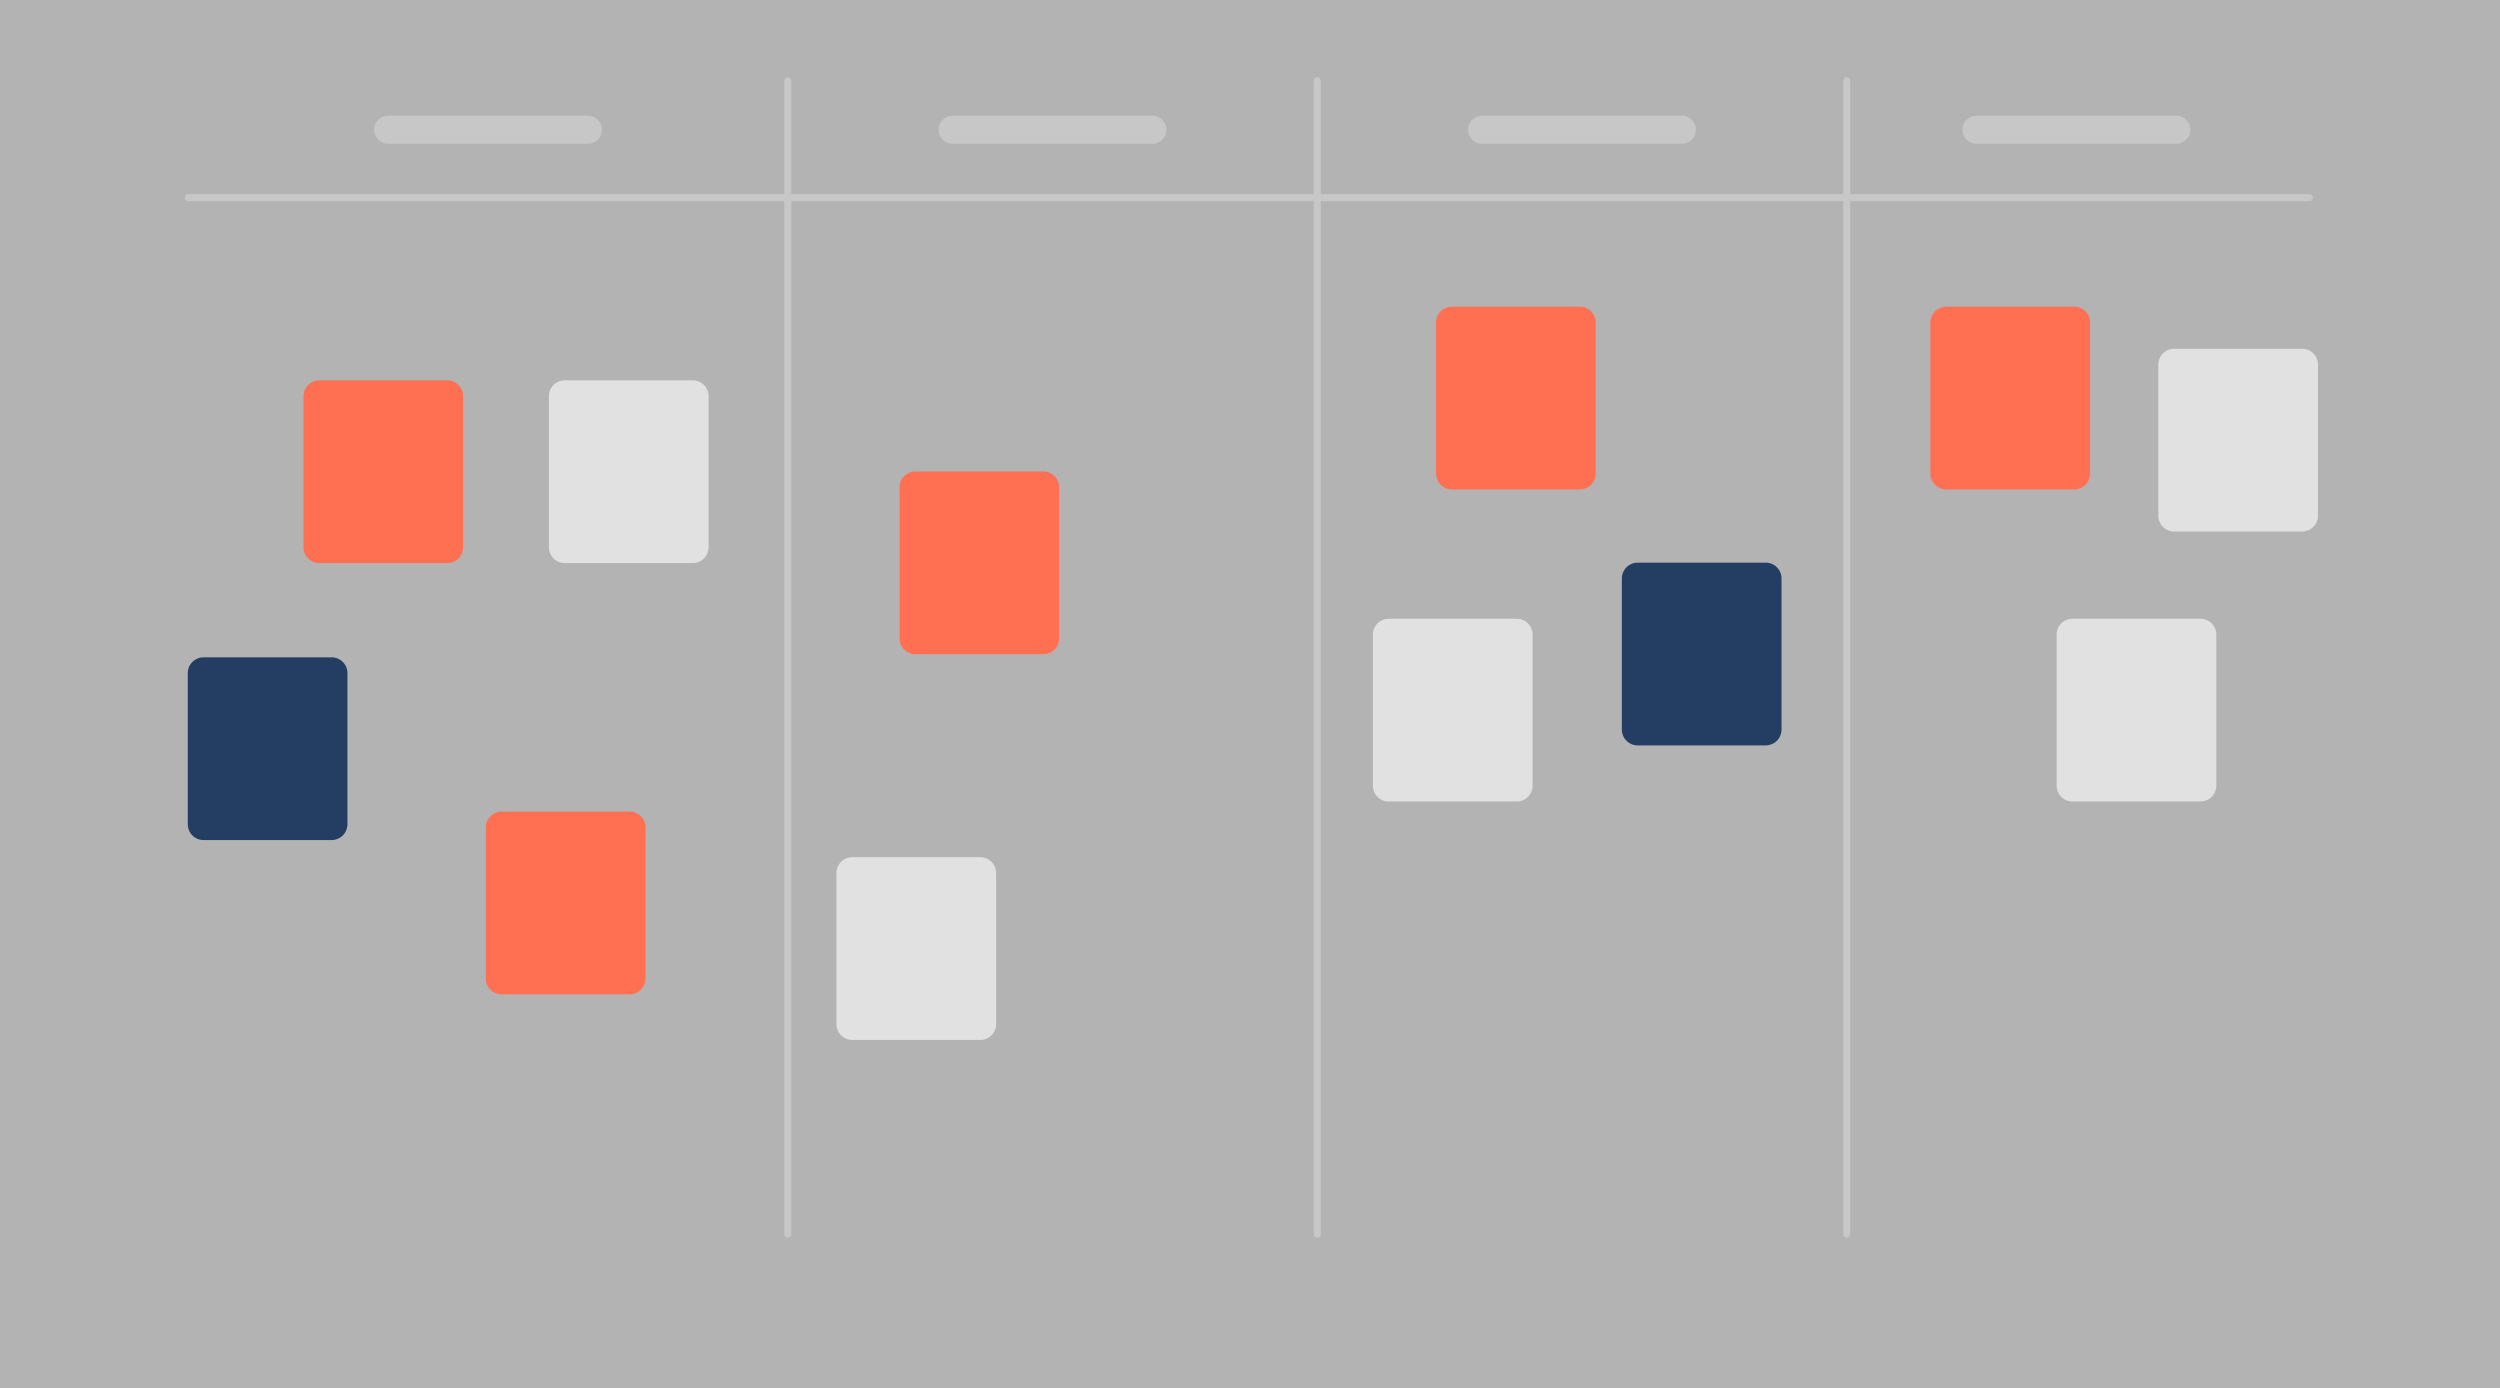 <?xml version="1.0" encoding="UTF-8"?> <svg xmlns="http://www.w3.org/2000/svg" fill="none" height="396" viewBox="0 0 713 396" width="713"><rect x="0" y="0" width="713" height="396" fill="#808080" stroke="none"/><path d="m0 0h713v396h-713z" fill="#fff" opacity=".4"></path><path d="m658.676 57.37h-605c-.265 0-.52-.105-.707-.293-.188-.188-.293-.442-.293-.707s.105-.519.293-.707c.188-.188.442-.293.707-.293h605c.265 0 .52.105.707.293.188.188.293.442.293.707s-.105.52-.293.707c-.187.188-.442.293-.707.293z" fill="#c7c7c7"></path><path d="m224.676 353c-.265 0-.519-.105-.707-.293-.187-.187-.293-.442-.293-.707v-329c0-.265.106-.52.293-.707.188-.188.442-.293.707-.293s.52.105.707.293c.188.188.293.442.293.707v329c0 .265-.105.52-.293.707-.187.188-.442.293-.707.293z" fill="#c7c7c7"></path><path d="m375.676 353c-.265 0-.519-.105-.707-.293-.187-.187-.293-.442-.293-.707v-329c0-.265.106-.52.293-.707.188-.188.442-.293.707-.293s.52.105.707.293c.188.188.293.442.293.707v329c0 .265-.105.52-.293.707-.187.188-.442.293-.707.293z" fill="#c7c7c7"></path><path d="m526.676 353c-.265 0-.519-.105-.707-.293-.187-.187-.293-.442-.293-.707v-329c0-.265.106-.52.293-.707.188-.188.442-.293.707-.293s.52.105.707.293c.188.188.293.442.293.707v329c0 .265-.105.52-.293.707-.187.188-.442.293-.707.293z" fill="#c7c7c7"></path><g fill="#ff7052"><path d="m127.592 160.587h-36.54c-1.193-.001-2.337-.475-3.18-1.319s-1.318-1.988-1.319-3.181v-43.119c.001-1.193.476-2.337 1.319-3.181.844-.843 1.987-1.318 3.18-1.319h36.54c1.193.001 2.337.476 3.18 1.319.844.844 1.319 1.988 1.32 3.181v43.119c-.001 1.193-.476 2.337-1.32 3.181-.843.844-1.987 1.318-3.18 1.319z"></path><path d="m179.592 283.587h-36.54c-1.193-.001-2.337-.475-3.181-1.319-.843-.844-1.318-1.988-1.319-3.181v-43.119c.001-1.193.476-2.337 1.319-3.181.844-.843 1.988-1.318 3.181-1.319h36.54c1.193.001 2.337.476 3.18 1.319.844.844 1.319 1.988 1.32 3.181v43.119c-.001 1.193-.476 2.337-1.32 3.181-.843.844-1.987 1.318-3.18 1.319z"></path><path d="m297.592 186.587h-36.54c-1.193-.001-2.337-.475-3.18-1.319-.844-.844-1.319-1.988-1.32-3.181v-43.119c.001-1.193.476-2.337 1.32-3.181.843-.843 1.987-1.318 3.18-1.319h36.54c1.193.001 2.337.476 3.181 1.319.843.844 1.318 1.988 1.319 3.181v43.119c-.001 1.193-.476 2.337-1.319 3.181-.844.844-1.988 1.318-3.181 1.319z"></path><path d="m450.592 139.587h-36.54c-1.193-.001-2.337-.475-3.18-1.319-.844-.844-1.319-1.988-1.32-3.181v-43.119c.001-1.193.476-2.337 1.32-3.18.843-.844 1.987-1.318 3.18-1.319h36.54c1.193.001 2.337.476 3.181 1.319.843.844 1.318 1.987 1.319 3.18v43.119c-.001 1.193-.476 2.337-1.319 3.181-.844.844-1.988 1.318-3.181 1.319z"></path><path d="m591.592 139.587h-36.54c-1.193-.001-2.337-.475-3.18-1.319-.844-.844-1.319-1.988-1.32-3.181v-43.119c.001-1.193.476-2.337 1.32-3.18.843-.844 1.987-1.318 3.18-1.319h36.54c1.193.001 2.337.476 3.181 1.319.843.844 1.318 1.987 1.319 3.18v43.119c-.001 1.193-.476 2.337-1.319 3.181-.844.844-1.988 1.318-3.181 1.319z"></path></g><path d="m656.592 151.587h-36.54c-1.193-.001-2.337-.475-3.18-1.319-.844-.844-1.319-1.988-1.32-3.181v-43.119c.001-1.193.476-2.337 1.32-3.181.843-.843 1.987-1.318 3.18-1.319h36.54c1.193.001 2.337.476 3.181 1.319.843.844 1.318 1.988 1.319 3.181v43.119c-.001 1.193-.476 2.337-1.319 3.181-.844.844-1.988 1.318-3.181 1.319z" fill="#e1e1e1"></path><path d="m627.592 228.587h-36.54c-1.193-.001-2.337-.475-3.18-1.319-.844-.844-1.319-1.988-1.32-3.181v-43.119c.001-1.193.476-2.337 1.32-3.181.843-.843 1.987-1.318 3.18-1.319h36.54c1.193.001 2.337.476 3.181 1.319.843.844 1.318 1.988 1.319 3.181v43.119c-.001 1.193-.476 2.337-1.319 3.181-.844.844-1.988 1.318-3.181 1.319z" fill="#e1e1e1"></path><path d="m503.592 212.587h-36.54c-1.193-.001-2.337-.475-3.18-1.319-.844-.844-1.319-1.988-1.32-3.181v-43.119c.001-1.193.476-2.337 1.32-3.181.843-.843 1.987-1.318 3.18-1.319h36.54c1.193.001 2.337.476 3.181 1.319.843.844 1.318 1.988 1.319 3.181v43.119c-.001 1.193-.476 2.337-1.319 3.181-.844.844-1.988 1.318-3.181 1.319z" fill="#243e63"></path><path d="m432.592 228.587h-36.54c-1.193-.001-2.337-.475-3.18-1.319-.844-.844-1.319-1.988-1.32-3.181v-43.119c.001-1.193.476-2.337 1.32-3.181.843-.843 1.987-1.318 3.18-1.319h36.54c1.193.001 2.337.476 3.181 1.319.843.844 1.318 1.988 1.319 3.181v43.119c-.001 1.193-.476 2.337-1.319 3.181-.844.844-1.988 1.318-3.181 1.319z" fill="#e1e1e1"></path><path d="m279.592 296.587h-36.54c-1.193-.001-2.337-.475-3.18-1.319-.844-.844-1.319-1.988-1.32-3.181v-43.119c.001-1.193.476-2.337 1.32-3.181.843-.843 1.987-1.318 3.18-1.319h36.54c1.193.001 2.337.476 3.181 1.319.843.844 1.318 1.988 1.319 3.181v43.119c-.001 1.193-.476 2.337-1.319 3.181-.844.844-1.988 1.318-3.181 1.319z" fill="#e1e1e1"></path><path d="m94.592 239.587h-36.54c-1.193-.001-2.337-.475-3.18-1.319s-1.318-1.988-1.319-3.181v-43.119c.001-1.193.476-2.337 1.319-3.181.844-.843 1.987-1.318 3.18-1.319h36.54c1.193.001 2.337.476 3.18 1.319.844.844 1.318 1.988 1.319 3.181v43.119c-.001 1.193-.476 2.337-1.319 3.181-.844.844-1.987 1.318-3.18 1.319z" fill="#243e63"></path><path d="m197.592 160.587h-36.54c-1.193-.001-2.337-.475-3.181-1.319-.843-.844-1.318-1.988-1.319-3.181v-43.119c.001-1.193.476-2.337 1.319-3.181.844-.843 1.988-1.318 3.181-1.319h36.54c1.193.001 2.337.476 3.18 1.319.844.844 1.319 1.988 1.32 3.181v43.119c-.001 1.193-.476 2.337-1.32 3.181-.843.844-1.987 1.318-3.18 1.319z" fill="#e1e1e1"></path><path d="m167.676 41h-57c-1.061 0-2.078-.421-2.828-1.172-.75-.75-1.172-1.768-1.172-2.828s.422-2.078 1.172-2.828c.75-.75 1.767-1.172 2.828-1.172h57c1.061 0 2.079.421 2.829 1.172.75.75 1.171 1.768 1.171 2.828s-.421 2.078-1.171 2.828c-.75.75-1.768 1.172-2.829 1.172z" fill="#c7c7c7"></path><path d="m328.676 41h-57c-1.061 0-2.078-.421-2.828-1.172-.75-.75-1.172-1.768-1.172-2.828s.422-2.078 1.172-2.828c.75-.75 1.767-1.172 2.828-1.172h57c1.061 0 2.079.421 2.829 1.172.75.75 1.171 1.768 1.171 2.828s-.421 2.078-1.171 2.828c-.75.75-1.768 1.172-2.829 1.172z" fill="#c7c7c7"></path><path d="m479.676 41h-57c-1.061 0-2.078-.421-2.828-1.172-.75-.75-1.172-1.768-1.172-2.828s.422-2.078 1.172-2.828c.75-.75 1.767-1.172 2.828-1.172h57c1.061 0 2.079.421 2.829 1.172.75.75 1.171 1.768 1.171 2.828s-.421 2.078-1.171 2.828c-.75.75-1.768 1.172-2.829 1.172z" fill="#c7c7c7"></path><path d="m620.676 41h-57c-1.061 0-2.078-.421-2.828-1.172-.75-.75-1.172-1.768-1.172-2.828s.422-2.078 1.172-2.828c.75-.75 1.767-1.172 2.828-1.172h57c1.061 0 2.079.421 2.829 1.172.75.75 1.171 1.768 1.171 2.828s-.421 2.078-1.171 2.828c-.75.75-1.768 1.172-2.829 1.172z" fill="#c7c7c7"></path></svg> 